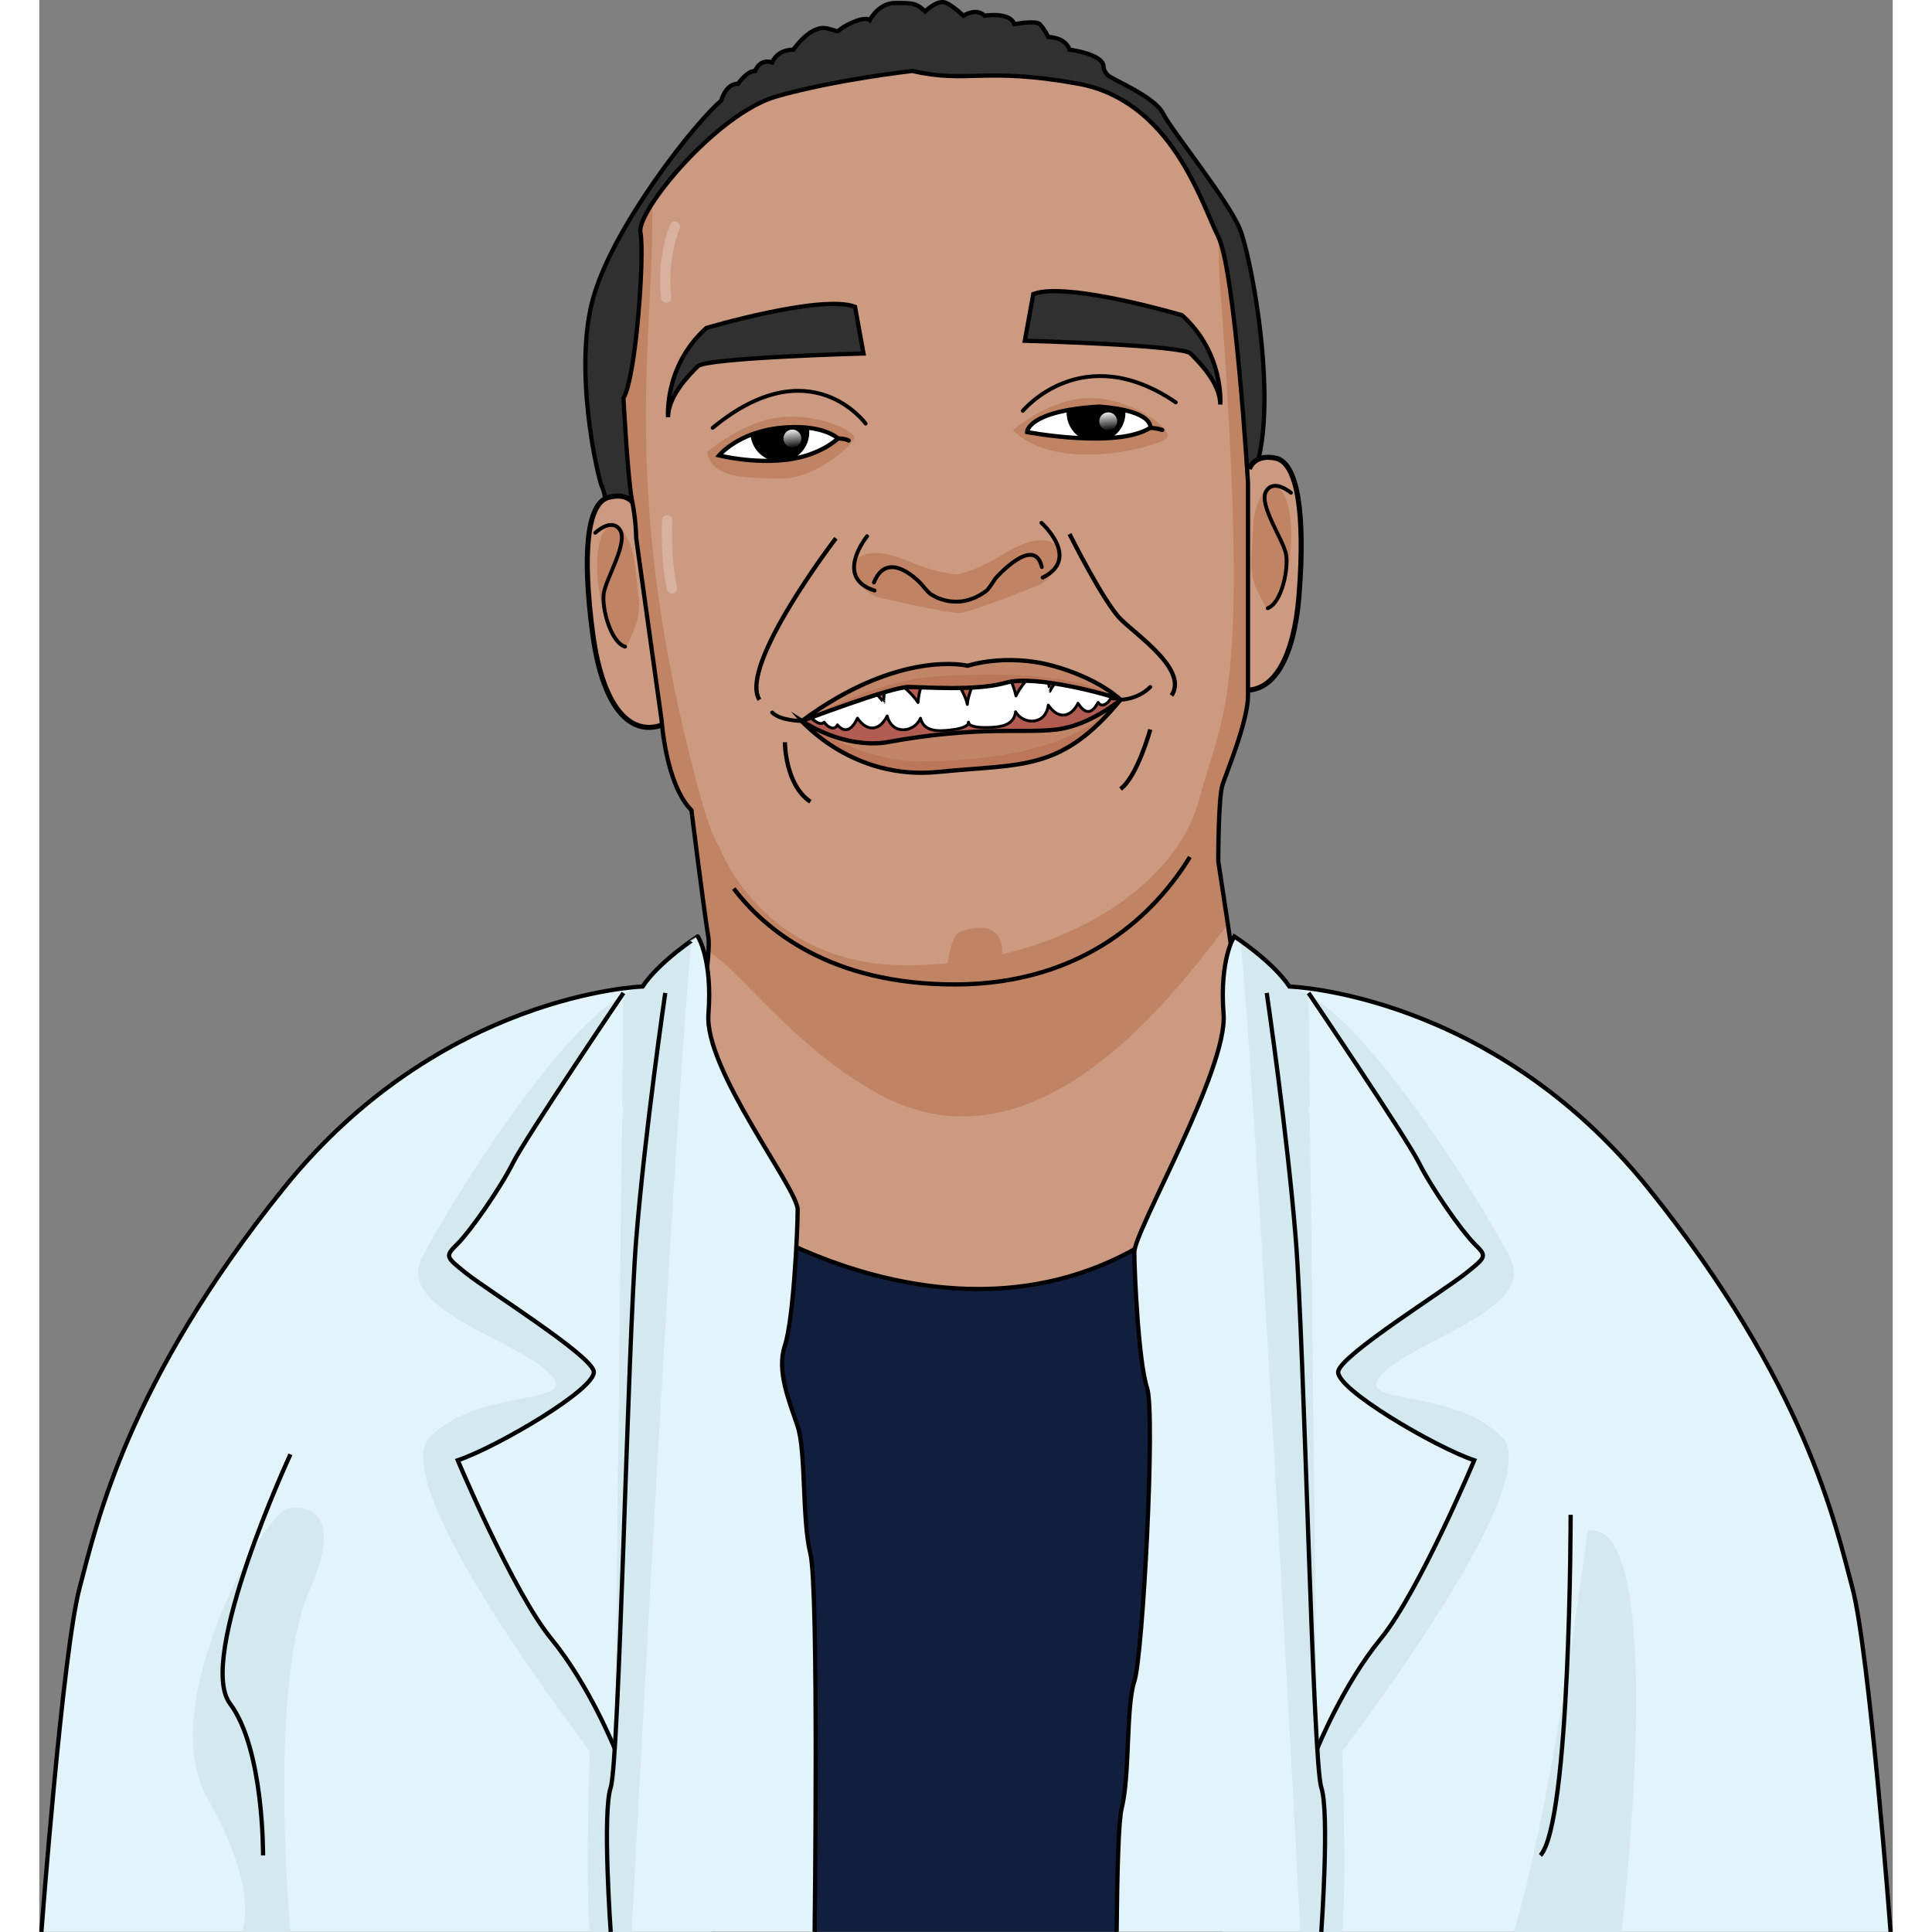 <?xml version="1.0" encoding="utf-8"?>
<!-- Created by: Science Figures, www.sciencefigures.org, Generator: Science Figures Editor -->
<svg version="1.1" id="Layer_1" xmlns="http://www.w3.org/2000/svg" xmlns:xlink="http://www.w3.org/1999/xlink" 
	 width="800px" height="800px" viewBox="0 0 436.25 454.74" enable-background="new 0 0 436.25 454.74" xml:space="preserve">
<rect x="0" y="0" width="436.25" height="454.74" fill="#808080" stroke="none"/>
<g>
	<g>
		<path fill="#303030" stroke="#000000" stroke-miterlimit="10" d="M133.5,121.7c0,0,0-5-1-7s-7-28-2-45c5-17,24-41,30-46
			c0,0,1-4,4-4c0,0,2-3,4-3c0,0,1-3,4-2c0,0,1-3,5-3c0,0,4-6,8-5s1,1,5-1s5-1,5-1s2-4,6-4s5,0,7,2c0,0,3-3,5-2s4,3,4,3s3-2,5,0
			c0,0,6-1,7,2c0,0,5-1,6,0s2,3,2,3s4,0,5,3c0,0,8,1,8,4c0,0,0,1,1,2s11,5,13,9s15,20,18,27s11,50,1,62s-136,24-136,24l-9-3l-4-5
			L133.5,121.7z"/>
		<path fill="#CB9A80" d="M140.31,119.28c0,0-1.22-3.59-6.35-2.21c-5.14,1.39-6.17,13.67-3.7,32.09c2.46,18.42,9.68,25.35,18.3,20.6
			"/>
		<path fill="#C08464" d="M139.89,130.76c0,0-2.59-10.72-6.67-6.02c-4.09,4.7-1.19,25.29,4.67,27.96c2.22-4.37,3.73-7.36,3.17-12.43
			C140.49,135.21,139.89,130.76,139.89,130.76z"/>
		<path fill="none" stroke="#000000" stroke-width="1.192" stroke-miterlimit="10" d="M140.31,119.28c0,0-1.21-3.59-6.35-2.21
			c-5.13,1.39-6.16,13.67-3.7,32.09c2.46,18.42,9.68,25.35,18.3,20.6"/>
		
			<path fill="none" stroke="#000000" stroke-width="0.894" stroke-linecap="round" stroke-linejoin="round" stroke-miterlimit="10" d="
			M130.86,125.41c0,0,3.83-3.69,5.82-0.67c1.99,3.03-3.37,11.52-3.83,14.99c-0.46,3.47,1.66,11.45,5.03,12.48"/>
		<path fill="#CB9A80" d="M284.81,110.41c0,0,1.01-3.66,6.21-2.57c5.21,1.09,6.94,13.29,5.54,31.82
			c-1.4,18.53-8.21,25.86-17.09,21.61"/>
		<path fill="#C08464" d="M285.9,121.85c0,0,1.97-10.85,6.32-6.39c4.35,4.46,2.64,25.18-3.06,28.18c-2.47-4.24-4.15-7.13-3.88-12.22
			C285.55,126.32,285.9,121.85,285.9,121.85z"/>
		<path fill="none" stroke="#000000" stroke-width="1.192" stroke-miterlimit="10" d="M284.81,110.41c0,0,1.01-3.66,6.21-2.57
			c5.21,1.09,6.94,13.29,5.53,31.82c-1.4,18.53-8.21,25.86-17.09,21.61"/>
		
			<path fill="none" stroke="#000000" stroke-width="0.894" stroke-linecap="round" stroke-linejoin="round" stroke-miterlimit="10" d="
			M294.61,115.99c0,0-4.03-3.47-5.85-0.33c-1.81,3.14,4.03,11.31,4.68,14.74c0.66,3.44-1,11.52-4.3,12.75"/>
		<path fill="#CB9A80" d="M205.5,16.7c0,0-18,2-32,6s-33,27-32,32s-1,34-4,39c0,0,1,19,2,24s1,9,1,9l6,43c0,0,1,15,7,21
			c0,0,3,24,4,30s-8,61-8,61l-1,33l23,16l40,8l29-7c0,0,24-21,25-21s16-23,16-25s0-55,0-56s-4-27-4-27s0-15,1-18s6-15,6-21
			c0,0,0-45,0-50c0,0-3-50-7-58s-11-32-33-36S218.5,19.7,205.5,16.7z"/>
		<path fill="#B25C51" d="M179,170.2c0,0,15,14,33,10s34.03-2.09,42.02-15.04L254,164.2c0,0-22-10-43-6S179,170.2,179,170.2z"/>
		<path fill="#C08464" d="M278,68.2c7,96,1,98-5,120s-35,39-69,39s-44-28-44-28s-1.69-1.63-5-14c-19-71-9.95-106.97-10.78-137.22
			c-1.93,3-2.98,5.44-2.72,6.72c1,5-1,34-4,39c0,0,1,19,2,24s1,9,1,9l6,43c0,0,1,15,7,21c0,0,3,24,4,30
			c0.13,0.76,0.09,1.84-0.07,3.13c7.8,4.84,19.76,22.24,39.57,33.37c37.67,21.19,70.41-23.67,82.76-39.65
			c-1.08-7.17-2.26-14.85-2.26-14.85s0-15,1-18s6-15,6-21c0,0,0-45,0-50c0,0-2.96-49.36-6.92-57.84
			C277.53,59.53,277.66,63.63,278,68.2z"/>
		<path fill="#C08464" d="M213,229.2c1-1,1-9,4-10c14.89-4.96,8.44,13.96,7,10H213z"/>
		<path fill="#C08464" d="M239.44,128.33c-2.2-1.78-6.12-1.89-12.54,2.11c-6.41,3.99-10.78,4.74-10.78,4.74s-4.43-0.07-11.38-3.03
			c-6.95-2.96-10.81-2.26-12.71-0.16c-1.38,5.96,5.06,8.49,5.06,8.49s16.67,3.99,19.73,3.76c3.06-0.24,18.92-6.73,18.92-6.73
			S241.71,134.01,239.44,128.33z"/>
		
			<path fill="none" stroke="#000000" stroke-width="0.916" stroke-linecap="round" stroke-linejoin="round" stroke-miterlimit="10" d="
			M235.97,133.46c-1.76-7.75-10.93,2.7-10.93,2.7s-1.55,2.47-2.07,2.86c-6.83,5.2-12.86,0.99-12.86,0.99
			c-0.62-0.17-2.48-2.51-2.48-2.51s-7.82-8.73-11.17-0.41"/>
		
			<path fill="none" stroke="#000000" stroke-width="0.916" stroke-linecap="round" stroke-linejoin="round" stroke-miterlimit="10" d="
			M194.84,126.22c0,0-7.94,9.71,1.76,12.78"/>
		
			<path fill="none" stroke="#000000" stroke-width="0.916" stroke-linecap="round" stroke-linejoin="round" stroke-miterlimit="10" d="
			M235.88,123.06c0,0,9.4,8.38,0.28,12.89"/>
		<path fill="none" stroke="#000000" stroke-miterlimit="10" d="M187.5,126.7c0,0-23,30-18,38"/>
		<path fill="none" stroke="#000000" stroke-miterlimit="10" d="M242.5,125.7c0,0,8,16,12,20s16,12,12,18"/>
		<path fill="none" stroke="#000000" stroke-miterlimit="10" d="M261.5,171.7c0,0-3,11-7,14"/>
		<path fill="none" stroke="#000000" stroke-miterlimit="10" d="M175.5,174.7c0,0,0,10,6,14"/>
		<path fill="none" stroke="#000000" stroke-miterlimit="10" d="M163.46,209.15c7.35,9.67,22.67,22.56,52.04,22.56
			c30.91,0,47.55-17.31,55.32-30"/>
		<path fill="#303030" stroke="#000000" stroke-miterlimit="10" d="M194,83.2c0,0-37,1-39,3s-7,7-7,12c0,0-1-12,9-21c0,0,27-8,35-5
			L194,83.2z"/>
		<path fill="#303030" stroke="#000000" stroke-miterlimit="10" d="M231.97,80.2c0,0,37,1,39,3s7,7,7,12c0,0,1-12-9-21
			c0,0-27-8-35-5L231.97,80.2z"/>
		<path fill="none" stroke="#000000" stroke-miterlimit="10" d="M205.5,16.7c0,0-18,2-32,6s-33,27-32,32s-1,34-4,39c0,0,1,19,2,24
			s1,9,1,9l6,43c0,0,1,15,7,21c0,0,3,24,4,30s-8,61-8,61l-1,33l23,16l40,8l29-7c0,0,24-21,25-21s16-23,16-25s0-55,0-56s-4-27-4-27
			s0-15,1-18s6-15,6-21c0,0,0-45,0-50c0,0-3-50-7-58s-11-32-33-36S218.5,19.7,205.5,16.7z"/>
		
			<path fill="none" stroke="#D8B29E" stroke-width="2.427" stroke-linecap="round" stroke-linejoin="round" stroke-miterlimit="10" d="
			M147.79,122.46c0,0-0.47,8.56,1.12,16.03"/>
		
			<path fill="none" stroke="#D8B29E" stroke-width="2.427" stroke-linecap="round" stroke-linejoin="round" stroke-miterlimit="10" d="
			M149.6,53.35c0,0-3.12,7.14-2.04,16.67"/>
		<g>
			<defs>
				<path id="SVGID_1_" d="M179,170.2c0,0,15,14,33,10s34.03-2.09,42.02-15.04L254,164.2c0,0-22-10-43-6S179,170.2,179,170.2z"/>
			</defs>
			<clipPath id="SVGID_2_">
				<use xlink:href="#SVGID_1_"  overflow="visible"/>
			</clipPath>
			
				<path clip-path="url(#SVGID_2_)" fill="#FFFFFF" stroke="#000000" stroke-width="0.674" stroke-linecap="round" stroke-linejoin="round" stroke-miterlimit="10" d="
				M255.8,157.75c-0.8-0.13-2.42,1.41-2.41,1.41c0,0,0.32-2.02-0.4-2.21c-0.73-0.2-2.85,3.4-2.84,3.41c0,0,0.49-2.6-0.48-2.75
				c-0.99-0.16-3.82,3.86-3.8,3.87c-0.01,0.01,1.16-4.9-1.64-4.99c-2.85-0.09-6.4,6.22-6.37,6.23c0.01,0.01-0.46-4.94-2.45-4.7
				c-2,0.23-4.69,3.92-5.53,5.78c-0.53-2.41-1.75-6.3-5.31-6.31c-4.1,0.03-5.48,5.21-5.91,6.9c-0.1,0.38-0.17,0.88-0.22,1.43
				c-0.12-0.54-0.25-1.03-0.4-1.39c-0.66-1.62-2.72-6.56-6.79-6.04c-3.53,0.49-4.21,4.5-4.42,6.97c-1.09-1.73-4.24-5.03-6.26-4.99
				c-2,0.04-1.81,5-1.8,4.99c0.03-0.01-4.33-5.79-7.14-5.32c-2.77,0.46-0.95,5.17-0.96,5.16c0.02-0.01-3.33-2.47-4.28-2.18
				c-0.94,0.27-0.11,2.79-0.11,2.79c0.01-0.01-2.57-3.29-3.27-2.99c-0.69,0.29-0.1,2.24-0.1,2.24c0.01,0-1.8-1.31-2.58-1.08
				c-0.77,0.23,1.09,4.84,1.67,5.3c0.59,0.45,1.86,1.57,2.76,0.7c0.54,0.96,2.35,2.22,3.1,0.63c0.67,0.85,2.74,2.71,4.72-1.58
				c1.84,2.81,4.93,3.54,6.99-0.5c1.24,4.66,6.48,3.82,7.85,0.51c0.76,3.25,4.26,3.09,6.82,2.81c2.56-0.29,3.45-0.67,4.17-1.18
				c0.15-0.1,0.24-0.36,0.3-0.7c0.11,0.34,0.23,0.58,0.4,0.66c0.79,0.41,1.71,0.66,4.29,0.6c2.58-0.07,6.06-0.38,6.39-3.7
				c1.8,3.1,7.1,3.22,7.7-1.56c2.57,3.72,5.55,2.59,7-0.44c2.53,3.99,4.18,0.73,4.73-0.2c0.96,1.48,2.59-0.02,2.99-1.04
				c1.02,0.73,2.12-0.54,2.64-1.07C255.37,162.69,256.6,157.87,255.8,157.75z"/>
		</g>
		
			<path fill="none" stroke="#000000" stroke-width="0.91" stroke-linecap="round" stroke-linejoin="round" stroke-miterlimit="10" d="
			M179.5,169.7c0,0-5,0-7-2"/>
		
			<path fill="none" stroke="#000000" stroke-width="0.91" stroke-linecap="round" stroke-linejoin="round" stroke-miterlimit="10" d="
			M254.5,164.7c0,0,4,0,7-3"/>
		<g>
			<path fill="#C18667" d="M179.5,169.7c0,0,12,14,32,12s29,0,43-17c0,0-7,6-15,7s-18-1-40,3C199.5,174.7,190.5,176.7,179.5,169.7z"
				/>
			<path fill="#C18667" d="M254.5,164.7c0,0-5-5-16-8s-20,0-20,0s-16-4-39,13c0,0,21-8,25-8s16,1,23-1S252.5,163.7,254.5,164.7z"/>
			<path fill="#BC775B" d="M254.5,164.7c0,0-0.87,0.87-2.34,2.03c-10.62,10.82-32.44,12.47-45.16,12.47
				c-10.58,0-21.73-5.71-26.55-8.5c3.2,3.16,14.32,12.67,31.05,11C231.5,179.7,240.5,181.7,254.5,164.7z"/>
			<path fill="#BC775B" d="M254.02,164.5c-9.32-6.28-29.71-6.18-43.02-5.3c-12.13,0.81-25.57,7.5-30.26,10.03
				c4.55-1.7,20.35-7.53,23.76-7.53c4,0,16,1,23-1C234.11,158.82,250.53,163.17,254.02,164.5z"/>
			<path fill="none" stroke="#000000" stroke-linecap="round" stroke-linejoin="round" stroke-miterlimit="10" d="M254.5,164.7
				c0,0-5-5-16-8s-20,0-20,0s-16-4-39,13c0,0,21-8,25-8s16,1,23-1S252.5,163.7,254.5,164.7z"/>
			<path fill="none" stroke="#000000" stroke-miterlimit="10" d="M179.5,169.7c0,0,12,14,32,12s29,0,43-17c0,0-7,6-15,7s-18-1-40,3
				C199.5,174.7,190.5,176.7,179.5,169.7z"/>
		</g>
		<g>
			<path fill="#C08464" d="M157.18,106.4c0,0,8.42-7.24,17.14-8.19c8.72-0.95,17.96,3.15,17.46,5c-0.5,1.85-9.57,9.66-17.29,9.43
				S158.3,112.86,157.18,106.4z"/>
			<path fill="#C08464" d="M229.18,101.27c0,0,8.23-7.36,17.82-7.58c9.59-0.22,20.52,7.44,18.29,9.51
				C263.06,105.28,239.44,111.53,229.18,101.27z"/>
			<path fill="#FFFFFF" stroke="#000000" stroke-miterlimit="10" d="M160,107.2c0,0,8,2,16,1s12-5,12-5s-3.5-3.5-13.5-2.5
				S160,107.2,160,107.2z"/>
			<path fill="#FFFFFF" stroke="#000000" stroke-miterlimit="10" d="M232.5,101.7c0,0,21,4,29-1c0,0,1-4-12-5
				C232.5,96.7,232.5,101.7,232.5,101.7z"/>
			<path fill="#FFFFFF" stroke="#000000" stroke-linecap="round" stroke-linejoin="round" stroke-miterlimit="10" d="M190.5,103.7
				c0,0-0.56-0.45-2.5-0.5"/>
			<path fill="#FFFFFF" stroke="#000000" stroke-linecap="round" stroke-linejoin="round" stroke-miterlimit="10" d="M261.5,100.7
				c0,0,1.4,0.03,2.81,0.5"/>
			<path d="M181.23,101.75c0-0.35-0.03-0.7-0.09-1.04c-1.8-0.22-3.98-0.28-6.64-0.01c-2.78,0.28-5.12,0.91-7.08,1.67
				c0.26,2.96,2.4,5.38,5.22,6.08c1.11-0.04,2.23-0.11,3.36-0.25c0.42-0.05,0.83-0.12,1.22-0.19
				C179.58,106.92,181.23,104.53,181.23,101.75z"/>
			<path d="M255.65,97.15c0-0.19-0.01-0.38-0.03-0.57c-1.58-0.37-3.58-0.68-6.12-0.88c-3.08,0.18-5.59,0.49-7.66,0.88
				c-0.01,0.19-0.03,0.37-0.03,0.56c0,2.57,1.4,4.8,3.48,6c2.3,0.1,4.69,0.11,6.97-0.06C254.29,101.88,255.65,99.68,255.65,97.15z"
				/>
			
				<linearGradient id="SVGID_3_" gradientUnits="userSpaceOnUse" x1="257.552" y1="104.544" x2="257.552" y2="109.279" gradientTransform="matrix(0.994 -0.108 0.108 0.994 -15.958 20.642)">
				<stop  offset="0" style="stop-color:#FFFFFF"/>
				<stop  offset="1" style="stop-color:#FFFFFF;stop-opacity:0"/>
			</linearGradient>
			<path fill="url(#SVGID_3_)" d="M253.7,98.94c0.13,1.16-0.71,2.2-1.87,2.32c-1.16,0.13-2.2-0.71-2.32-1.87
				c-0.13-1.16,0.71-2.2,1.87-2.32C252.54,96.94,253.58,97.78,253.7,98.94z"/>
			
				<linearGradient id="SVGID_4_" gradientUnits="userSpaceOnUse" x1="183.206" y1="100.568" x2="183.206" y2="105.303" gradientTransform="matrix(0.994 -0.108 0.108 0.994 -15.958 20.642)">
				<stop  offset="0" style="stop-color:#FFFFFF"/>
				<stop  offset="1" style="stop-color:#FFFFFF;stop-opacity:0"/>
			</linearGradient>
			<path fill="url(#SVGID_4_)" d="M179.36,102.99c0.13,1.16-0.71,2.2-1.87,2.32c-1.16,0.13-2.2-0.71-2.32-1.87
				c-0.13-1.16,0.71-2.2,1.87-2.32C178.19,101,179.24,101.83,179.36,102.99z"/>
		</g>
	</g>
	<path fill="#111E3E" stroke="#000000" stroke-miterlimit="10" d="M158.67,454.7l4.83-169.01c0,0,63,43,112-5l2.57,174.01"/>
	
		<path fill="none" stroke="#000000" stroke-width="0.91" stroke-linecap="round" stroke-linejoin="round" stroke-miterlimit="10" d="
		M194.5,99.7c0,0-13-18-36,1"/>
	
		<path fill="none" stroke="#000000" stroke-width="0.91" stroke-linecap="round" stroke-linejoin="round" stroke-miterlimit="10" d="
		M231.5,96.7c0,0,14-17,36-2"/>
	<g>
		<path fill="#E2F3FA" d="M182.5,454.7c0,0,1-81-1-89s-1-24-3-30s-5-13-3-19s3-27,3-32s-22-33-21-46s-2.51-18.3-2.51-18.3
			S146,226.2,142,232.2c0,0-47.5,1.5-84.5,47.5s-44,79-48,94s-9,81-9,81"/>
		<path fill="#D3E8EF" d="M59.11,354.98c-5.33-0.89-32.26,45.88-19.56,68.22c12.71,22.35,8.09,31.5,8.09,31.5h11.46
			c0,0-5.33-57.94,4.44-80.17S59.11,354.98,59.11,354.98z"/>
		<path fill="#D3E8EF" d="M138,423.2c0,0-58-73-46-85s36-7,28-15s-36-15-30-27s43.68-73.99,57.34-62.5S110,284.2,110,294.2
			s29.22,23,23.61,32.5C128,336.2,105,342.2,107,348.2s32,64,32,64L138,423.2z"/>
		<path fill="#D3E8EF" d="M153.51,221.41c-2.72,1.92-8.51,6.3-11.51,10.79c0,0-0.03,0.01-0.06,0.02
			c-3.13,18.86-8.66,54.83-7.94,69.98c0.89,18.62-6.87,120.57-4.46,152.5h9.88C141.44,415.7,150.15,254.55,153.51,221.41z"/>
		<path fill="#E2F3FA" stroke="#000000" stroke-miterlimit="10" d="M137.5,233.71c0,0-23,34-26,40s-10,16-13,19s-3,3,2,7
			s29,19,30,23s-23,18-32,21c0,0,13,31,22,42s15,26,15,26"/>
		<path fill="none" stroke="#000000" stroke-miterlimit="10" d="M147.34,233.71c0,0-4.84,33-6.84,58s-4,123-6,129s0,34,0,34"/>
		<path fill="none" stroke="#000000" stroke-miterlimit="10" d="M182.5,454.7c0,0,1-81-1-89s-1-24-3-30s-5-13-3-19s3-27,3-32
			s-22-33-21-46s-2.51-18.3-2.51-18.3S146,226.2,142,232.2c0,0-47.5,1.5-84.5,47.5s-44,79-48,94s-9,81-9,81"/>
	</g>
	<g>
		<path fill="#E2F3FA" d="M435.75,454.7c0,0-5-66-9-81s-11-48-48-94s-84.5-47.5-84.5-47.5c-4-6-12.99-11.8-12.99-11.8
			s-3.51,5.3-2.51,18.3s-21,51-21,56s1,26,3,32s-1,63-3,69s-1,22-3,30c-0.71,2.82-1.04,14.75-1.17,29H435.75z"/>
		<path fill="#D3E8EF" d="M364.44,360.32c0,0-8.05,63.44-17.36,94.39h25.36C372.44,454.7,384,356.76,364.44,360.32z"/>
		<path fill="#D3E8EF" d="M298.25,423.2c0,0,58-73,46-85s-36-7-28-15s36-15,30-27s-43.68-73.99-57.34-62.5
			c-13.66,11.5,37.34,50.5,37.34,60.5s-29.22,23-23.61,32.5s28.61,15.5,26.61,21.5s-32,64-32,64L298.25,423.2z"/>
		<path fill="#D3E8EF" d="M282.74,221.41c2.72,1.92,8.51,6.3,11.51,10.79c0,0,0.03,0.01,0.06,0.02c3.13,18.86,8.66,54.83,7.94,69.98
			c-0.89,18.62,6.87,120.57,4.46,152.5h-9.88C294.81,415.7,286.09,254.55,282.74,221.41z"/>
		<path fill="#E2F3FA" stroke="#000000" stroke-miterlimit="10" d="M298.75,233.71c0,0,23,34,26,40s10,16,13,19s3,3-2,7
			s-29,19-30,23s23,18,32,21c0,0-13,31-22,42s-15,26-15,26"/>
		<path fill="none" stroke="#000000" stroke-miterlimit="10" d="M288.91,233.71c0,0,4.84,33,6.84,58s4,123,6,129s0,34,0,34"/>
		<path fill="none" stroke="#000000" stroke-miterlimit="10" d="M435.75,454.7c0,0-5-66-9-81s-11-48-48-94s-84.5-47.5-84.5-47.5
			c-4-6-12.99-11.8-12.99-11.8s-3.51,5.3-2.51,18.3s-21,51-21,56s1,26,3,32s-1,63-3,69s-1,22-3,30c-0.71,2.82-1.04,14.75-1.17,29"/>
	</g>
	<path fill="none" stroke="#000000" stroke-miterlimit="10" d="M59.11,342.32c0,0-22.22,48-14.22,58.67
		c8,10.67,7.78,35.72,7.78,35.72"/>
	<path fill="none" stroke="#000000" stroke-miterlimit="10" d="M360.44,356.54c0,0,0,72.33-7.11,80.17"/>
</g>
</svg>